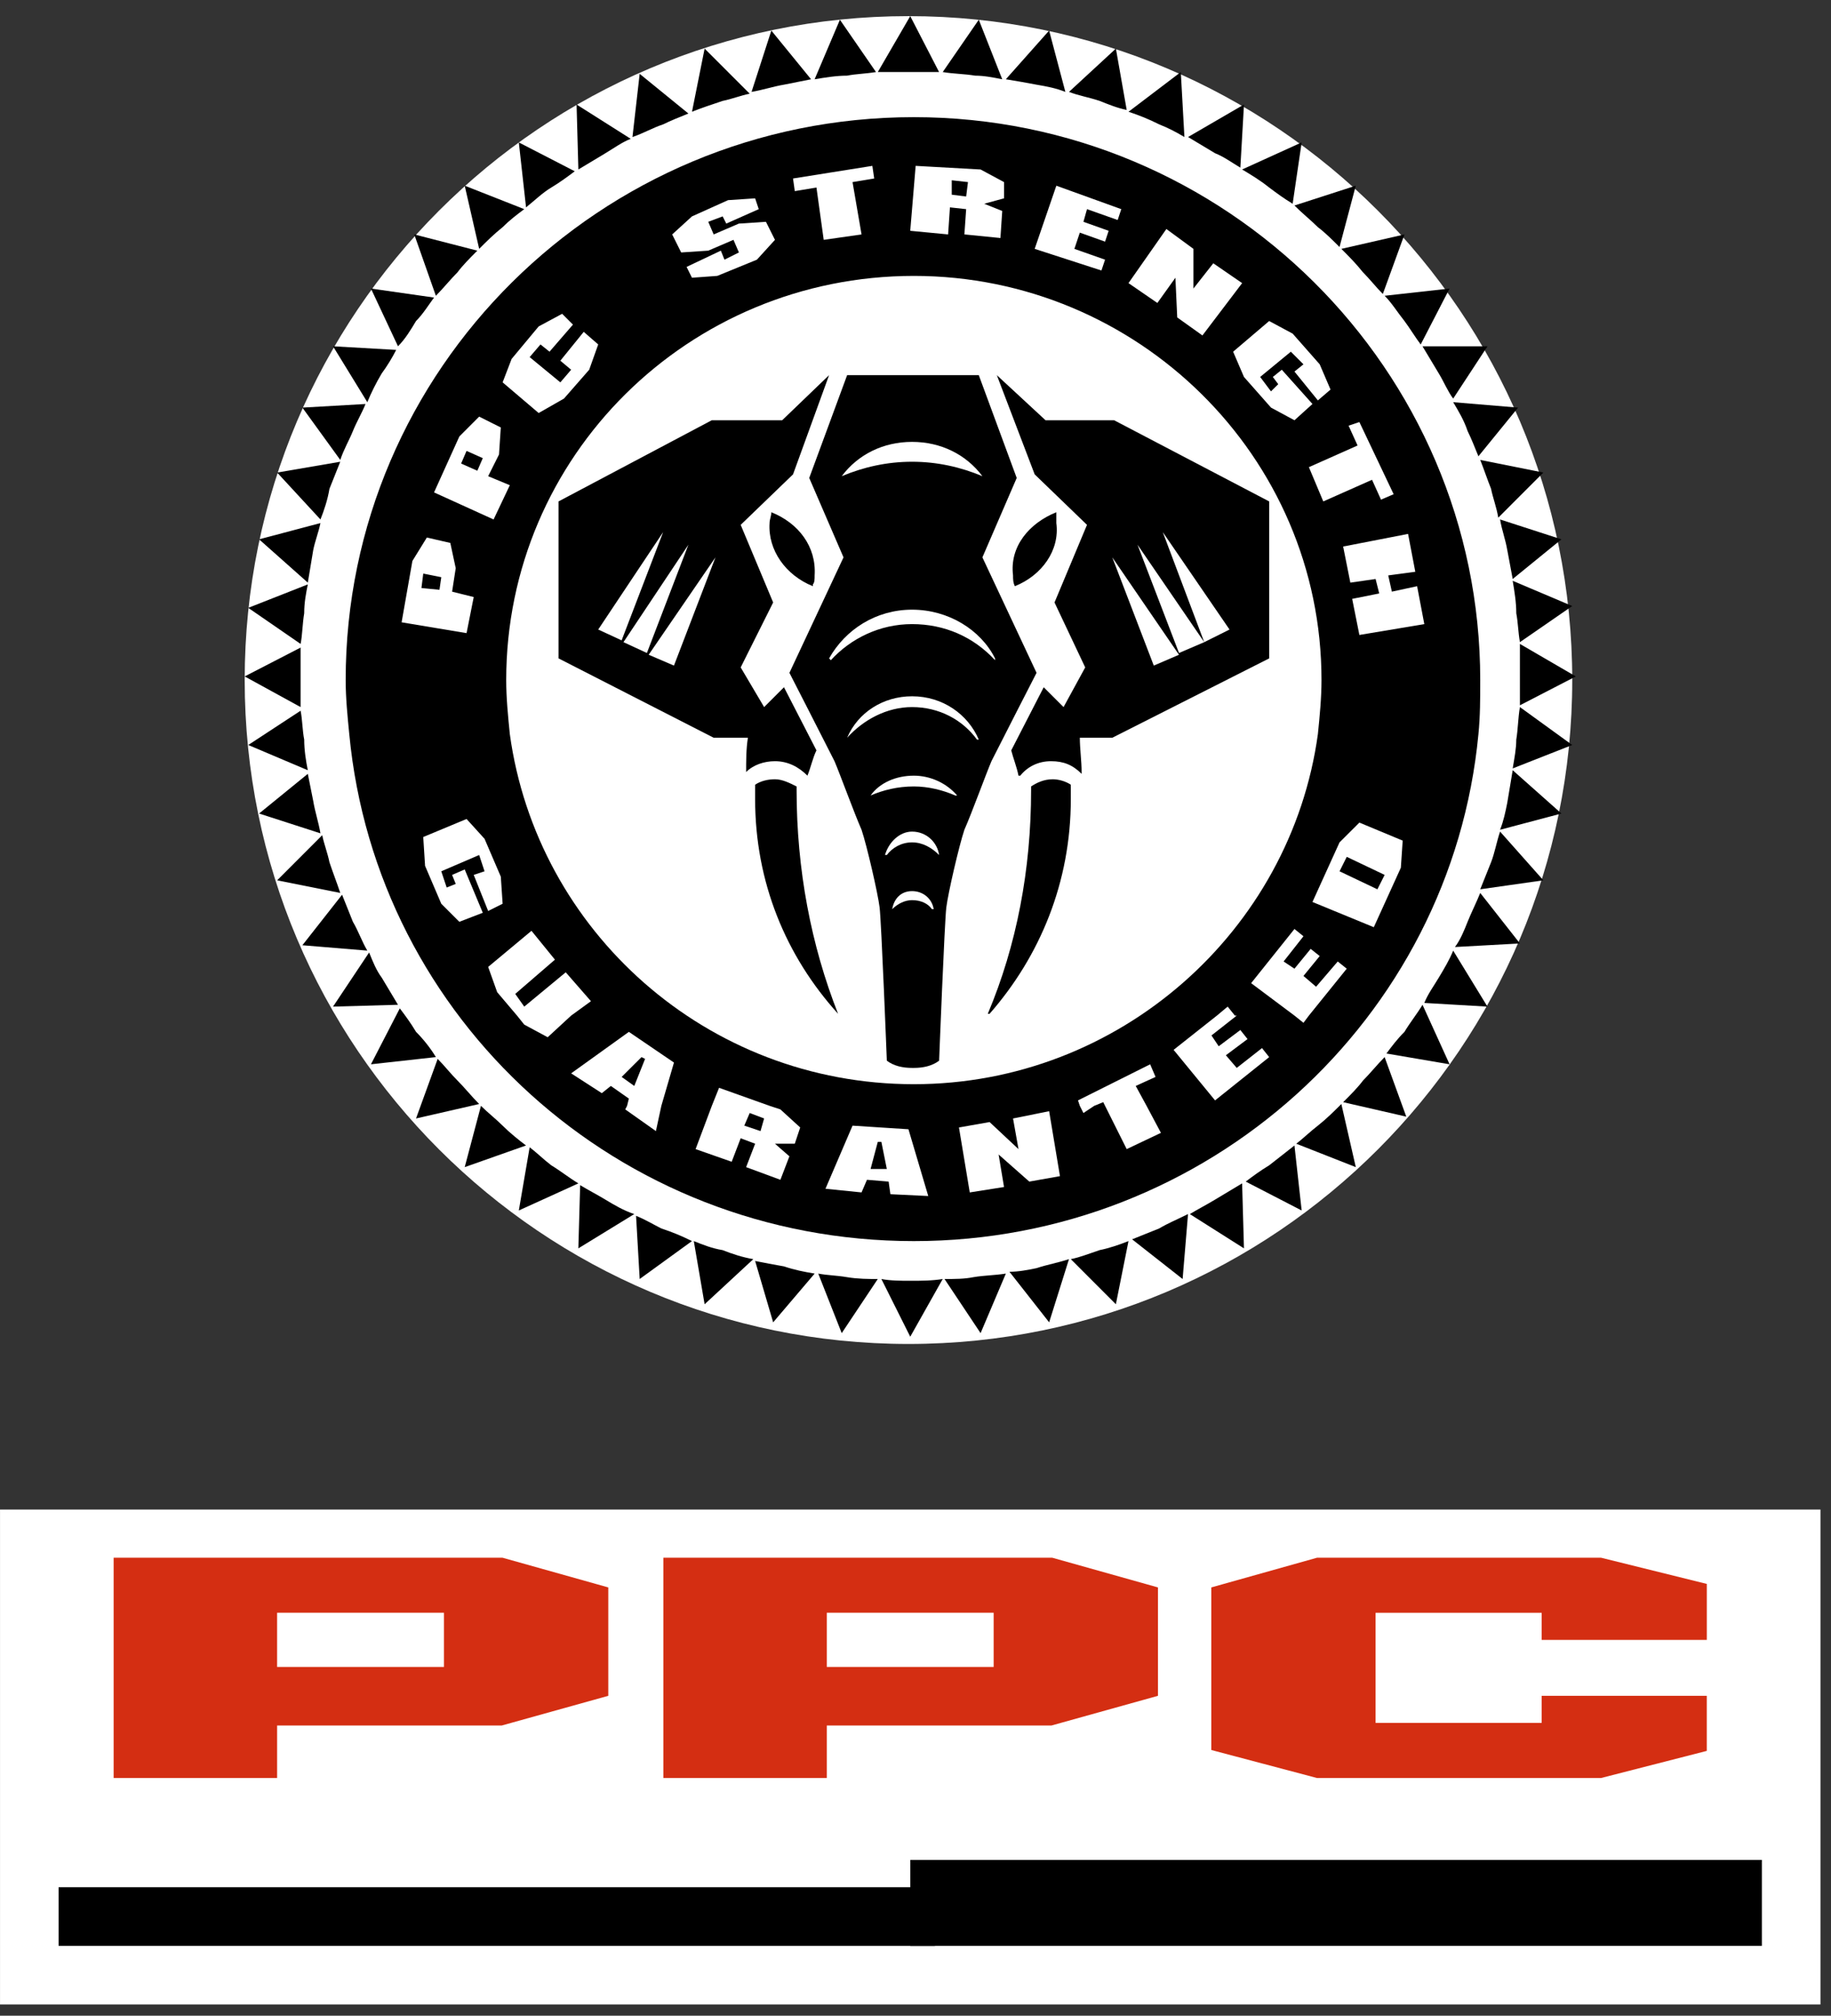 <svg xmlns="http://www.w3.org/2000/svg" width="159" height="175" viewBox="0 0 159 175">
    <rect x="0" y="0" width="159" height="175" fill="#333333" stroke="none"/>
    <g fill="none" fill-rule="evenodd">
        <g>
            <g>
                <g>
                    <g>
                        <path fill="#FFF" d="M136.53 58.24c0 31.835-25.807 57.642-57.644 57.642-31.831 0-57.638-25.807-57.638-57.641C21.248 26.406 47.055.6 78.886.6c31.837 0 57.644 25.806 57.644 57.64M.002 173.228L158.086 173.228 158.086 130.259.002 130.259z" transform="translate(-1246 -5018) translate(0 4399) translate(0 554) translate(1246 65.8)"/>
                        <path fill="#000" d="M5.089 168.139L81.189 168.139 81.189 163.049 5.089 163.049z" transform="translate(-1246 -5018) translate(0 4399) translate(0 554) translate(1246 65.8)"/>
                        <path fill="#000" d="M79.045 168.139L152.997 168.139 152.997 160.676 79.045 160.676zM114.443 18.924c.629.471 1.253 1.098 1.878 1.721l1.412-5.323-5.324 1.72c.623.632 1.406 1.257 2.034 1.882M107.709 13.756l.315-5.482-4.857 2.822 2.347 1.408c.785.314 1.413.785 2.195 1.252M110.211 15.48c.63.469 1.255.938 2.04 1.41l.782-5.325-5.17 2.35c.783.466 1.566.938 2.348 1.565" transform="translate(-1246 -5018) translate(0 4399) translate(0 554) translate(1246 65.8)"/>
                        <path fill="#000" d="M115.54 33.022l-1.098.941-2.034-2.506.782-.627-1.097-1.095-2.663 2.192.94 1.251.63-.623-.47-.628.779-.626 2.662 2.973-1.563 1.413-2.038-1.1-2.347-2.66-.941-2.192 3.13-2.664 2.04 1.095 2.348 2.664.94 2.192zm2.506 2.82l2.975 6.266-1.097.47-.78-1.723-4.233 1.879-1.25-2.976 4.228-1.88-.781-1.721.938-.314zm4.855 13l-2.35.314.315 1.41 2.193-.472.625 3.291-5.638.942-.626-3.134 2.349-.47-.315-1.254-2.193.315-.625-3.134 5.638-1.096.627 3.288zm-1.253 25.69l-2.35 5.168-5.327-2.191 2.35-5.173 1.725-1.72 3.76 1.565-.158 2.351zm-7.988 12.841l-.47.628-.782-.628-3.762-2.816 3.762-4.704.782.632-1.724 2.19.942.625 1.408-1.72.784.624-1.41 1.726 1.096.938 1.88-2.193.782.625-3.288 4.073zm-8.147 7.362l-3.6-4.387 3.76-2.975.935-.78.628.78h.16l-2.195 1.724.628.938 1.88-1.41.624.785-1.88 1.407.942 1.099 2.195-1.723.622.785-4.699 3.757zm-7.673 4.23l-1.879-3.758-.157-.317-.782.317-.94.624-.313-.624-.158-.472 6.265-3.132.47 1.095-1.722.783.94 1.726 1.249 2.347-2.973 1.411zm-8.459 2.82l-2.664-2.352.471 2.823-2.976.47-.938-5.64 2.66-.47 2.51 2.35-.474-2.66 3.135-.633.94 5.64-2.664.473zm-12.06 1.095l-.155-1.094-1.88-.157-.472 1.096-3.132-.318 2.35-5.478 4.856.312 1.72 5.797-3.288-.158zm-8.303-4.384h-1.722l1.254 1.095-.782 2.038-2.976-1.099.782-2.034-1.255-.472-.781 2.04-3.133-1.099 1.41-3.758.628-1.564 4.385 1.564.94.311 1.72 1.569-.47 1.409zM57.43 95.207l-.472 2.193-2.662-1.882.157-.31.157-.629-1.566-1.098-.784.627-2.663-1.72 5.013-3.602 3.916 2.664-1.096 3.757zm-11.905-7.05l-.628-.784-1.723-2.033-.784-2.193 3.763-3.135 2.036 2.505-3.447 2.974.783 1.103 3.602-2.98 2.19 2.509-1.72 1.25-2.037 1.88-2.035-1.097zm-5.637-8.927l-1.568-1.567-1.408-3.29-.159-2.504 3.762-1.566 1.562 1.722 1.412 3.286.157 2.352-1.256.628-1.253-3.133.94-.313-.468-1.414-3.29 1.414.47 1.41.785-.313-.315-.784 1.095-.472 1.57 3.76-2.036.784zm-4.076-31.328l1.255-2.034 2.037.469.47 2.193-.315 2.037 1.878.469-.622 3.132-5.64-.94.937-5.326zm4.076-10.807l1.721-1.724 1.88.941-.156 2.348-.943 1.883 1.882.783-1.41 2.974-5.17-2.35 2.196-4.855zm4.54-6.735l2.349-2.82 2.038-1.096.938.94-2.035 2.35-.784-.629-.94 1.099 2.665 2.192.938-1.095-.938-.784 2.031-2.507 1.257 1.095-.783 2.196-2.19 2.504-2.197 1.254-3.13-2.663.781-2.036zm34.93-7.206c19.422 0 35.398 15.662 35.398 35.087 0 1.566-.156 3.13-.314 4.696-2.349 17.075-17.23 30.392-35.085 30.392-18.01 0-32.735-13.317-35.085-30.392-.157-1.567-.314-3.13-.314-4.696 0-19.425 15.82-35.087 35.4-35.087zm-19.269-5.167l3.136-1.411 2.349-.156.314.939-2.82 1.252-.314-.624-1.25.47.47 1.096 2.19-.942 2.349-.153.783 1.565-1.568 1.722-3.442 1.409-2.197.159-.468-.94 2.976-1.411.314.783 1.254-.627-.472-1.095-2.19.939-2.352.156-.78-1.565 1.718-1.566zM75.753 13.6l.161 1.097-1.882.313.782 4.543-3.285.47-.63-4.543-1.881.313-.154-1.096 6.89-1.097zm3.76 0l5.64.315 2.035 1.095v1.41l-1.721.469 1.565.627-.157 2.348-3.13-.311.154-2.194-1.408-.155-.16 2.349-3.288-.315.47-5.638zm12.217 1.723l5.64 2.036-.314.942-2.663-.942-.31 1.099 2.19.78-.312.941-2.192-.782-.471 1.41 2.663.938-.314.94-5.798-1.879 1.881-5.483zm9.555 3.758l2.35 1.725v3.446l1.724-2.194 2.506 1.722-3.448 4.543-2.189-1.564-.158-3.446-1.567 2.191-2.507-1.724 3.29-4.699zM79.357 9.372c-27.254 0-49.339 21.929-49.339 48.869 0 1.566.157 3.13.312 4.696 2.35 24.753 23.343 44.014 49.027 44.014 25.53 0 46.676-19.261 49.027-44.014.156-1.567.156-3.13.156-4.696 0-26.94-22.088-48.869-49.183-48.869zM102.852 11.096l-.314-5.64-4.54 3.447c.937.312 1.72.623 2.662 1.094.781.312 1.41.63 2.192 1.099M124.938 31.615c.47.781.781 1.564 1.253 2.191l2.976-4.54h-5.64c.47.782.94 1.564 1.41 2.35" transform="translate(-1246 -5018) translate(0 4399) translate(0 554) translate(1246 65.8)"/>
                        <path fill="#000" d="M118.36 22.843c.625.627 1.094 1.252 1.722 1.88l1.88-5.17-5.482 1.253c.628.626 1.253 1.252 1.88 2.037M121.96 27.07c.468.627.938 1.41 1.41 2.037l2.508-4.855-5.64.627c.628.626 1.095 1.409 1.723 2.192M92.514 7.178l-1.41-5.323-3.759 4.227c.939.157 1.881.313 2.665.47.939.157 1.72.313 2.504.626M97.84 8.744l-.939-5.325-4.071 3.758c.778.313 1.722.469 2.66.782.782.314 1.565.63 2.35.785M65.104 7.334l-3.916-3.915-1.097 5.483c.782-.314 1.722-.63 2.663-.942.784-.156 1.565-.47 2.35-.626M59.78 9.056l-4.232-3.445-.626 5.485c.942-.316 1.723-.787 2.664-1.099.628-.312 1.407-.625 2.193-.94M52.572 12.503c.783-.47 1.411-.937 2.196-1.252l-4.7-2.978.156 5.64c.785-.469 1.568-.939 2.348-1.41M70.43 6.082l-3.448-4.228-1.72 5.324c.936-.155 1.877-.47 2.818-.627l2.35-.469M87.032 6.082L84.996.913l-3.132 4.543c.938.157 1.881.157 2.818.313.785 0 1.567.157 2.35.313M76.069 5.455L72.936.913 70.74 6.082c.942-.157 1.882-.313 2.822-.313.784-.158 1.567-.158 2.507-.314M116.323 74.845L119.61 76.409 120.24 75.158 116.949 73.591zM81.548 5.455L79.043.6 76.226 5.455 79.043 5.455zM76.225 98.337L75.6 100.687 77.009 100.687 76.537 98.337zM84.056 15.009L82.647 14.853 82.647 16.103 83.899 16.261zM69.175 67.48c-.625-.314-1.253-.625-1.88-.625-.625 0-1.25.155-1.722.473v1.249c0 7.206 2.665 13.626 7.203 18.64-2.345-5.95-3.601-12.53-3.601-19.424v-.314zM89.538 67.48v.313c0 6.894-1.25 13.473-3.76 19.424h.155c4.389-5.014 7.054-11.434 7.054-18.64v-1.249c-.472-.318-1.097-.473-1.569-.473-.784 0-1.407.311-1.88.624M102.382 56.045l-2.19.942-3.604-9.398 5.794 8.456zm-1.41-10.649l5.797 8.46-2.196 1.096-2.19.94-3.604-9.4 5.794 8.46-3.601-9.556zm-6.58-.628l-2.82 6.738 2.665 5.638-1.88 3.444-1.724-1.721-2.819 5.48c.155.627.472 1.412.63 2.195h.155c.627-.783 1.566-1.255 2.663-1.255 1.096 0 1.879.314 2.663 1.096v-.154c0-.942-.155-2.035-.155-2.978h2.818l13.624-6.89V42.733l-13.468-7.049H90.79l-4.228-3.913 3.287 8.613 4.544 4.384zM127.444 36.625c.311.627.622 1.409.938 2.191l3.444-4.228-5.634-.47c.466.783.94 1.568 1.252 2.507M131.67 52.444c.154.783.154 1.568.316 2.508l4.543-3.137-5.17-2.189c.158.94.312 1.88.312 2.818M47.873 15.48c.785-.47 1.41-.94 2.038-1.41l-4.858-2.505.628 5.639c.782-.628 1.411-1.255 2.192-1.724M130.89 46.962c.158.786.311 1.72.469 2.506l4.232-3.444-5.328-1.725c.157.942.468 1.725.626 2.663M129.481 41.637c.154.783.47 1.568.625 2.506l3.914-3.916-5.479-1.097c.311.786.626 1.724.94 2.507M131.987 57.927L131.987 60.433 136.839 57.927 131.987 55.106zM40.043 39.445L41.451 40.07 41.924 38.976 40.514 38.347zM55.079 93.481L56.017 91.131 55.708 90.978 53.983 92.698zM36.597 50.252L38.163 50.406 38.32 49.311 36.755 48.998zM64.632 96.927L66.042 97.399 66.355 96.304 65.103 95.831z" transform="translate(-1246 -5018) translate(0 4399) translate(0 554) translate(1246 65.8)"/>
                        <path fill="#000" d="M79.2 37.564c2.508 0 4.7 1.097 6.11 2.978-1.88-.786-3.916-1.254-6.11-1.254-2.19 0-4.227.468-6.106 1.254 1.407-1.881 3.598-2.978 6.107-2.978zm7.207 18.797v.157c-1.88-2.035-4.387-3.133-7.206-3.133-2.82 0-5.327 1.251-7.053 3.133l-.151-.157c1.41-2.505 4.072-4.23 7.204-4.23 3.132 0 5.951 1.725 7.206 4.23zm-1.57 7.048c-1.25-1.72-3.287-2.82-5.636-2.82-2.191 0-4.228 1.1-5.638 2.662.938-2.194 3.129-3.6 5.638-3.6 2.663 0 4.854 1.566 5.794 3.758h-.157zm-1.88 4.856c-1.093-.472-2.347-.786-3.6-.786-1.409 0-2.665.314-3.758.786.782-1.098 2.191-1.722 3.759-1.722 1.41 0 2.818.624 3.758 1.722h-.16zm-3.756 4.07c-.937 0-1.724.473-2.191 1.096h-.16c.315-1.096 1.256-2.032 2.35-2.032 1.255 0 2.194.936 2.35 2.032-.626-.623-1.413-1.096-2.35-1.096zm1.723 5.798c-.314-.47-.94-.783-1.723-.783-.63 0-1.253.314-1.724.783.16-.943.787-1.568 1.724-1.568.936 0 1.723.625 1.88 1.568h-.157zM73.25 47.589l-4.698 10.026s3.289 6.418 3.915 7.672c.47 1.098 1.725 4.542 2.348 5.953.472 1.409 1.41 5.484 1.567 6.733.157 1.255.629 13.316.629 13.316.626.472 1.408.626 2.19.626h.158c.78 0 1.566-.154 2.192-.626 0 0 .47-12.06.626-13.316.157-1.249 1.097-5.324 1.568-6.733.628-1.41 1.88-4.855 2.35-5.953.625-1.254 3.917-7.672 3.917-7.672L85.31 47.589l2.979-6.893-3.293-8.925H73.563l-3.291 8.925 2.977 6.893z" transform="translate(-1246 -5018) translate(0 4399) translate(0 554) translate(1246 65.8)"/>
                        <path fill="#000" d="M56.33 56.045l5.799-8.456-3.604 9.398-2.195-.942zm-2.19-1.093l5.639-8.46-3.604 9.4-2.035-.94zm-2.192-1.097l5.638-8.459-3.605 9.4-2.033-.94zm12.999 9.396c-.155.943-.155 2.036-.155 2.978.625-.628 1.563-.942 2.505-.942 1.096 0 2.037.472 2.819 1.255.314-.783.47-1.568.783-2.196l-2.82-5.48-1.724 1.722-2.036-3.444 2.82-5.638-2.82-6.738 4.546-4.384 3.13-8.613-4.07 3.913h-6.112l-13.312 7.05V56.36l13.472 6.89h2.974zM87.97 49.154c0 .313 0 .629.16.939 2.347-.939 3.915-3.13 3.6-5.48v-.941c-2.35.94-4.072 2.977-3.76 5.482" transform="translate(-1246 -5018) translate(0 4399) translate(0 554) translate(1246 65.8)"/>
                        <path fill="#000" d="M70.741 49.154c.16-2.505-1.408-4.542-3.758-5.482 0 .314-.155.626-.155.94-.157 2.35 1.408 4.542 3.759 5.48v-.155c.154-.154.154-.47.154-.783M36.128 27.07c.625-.626 1.096-1.409 1.564-2.036l-5.48-.782 2.348 5.012c.63-.628 1.098-1.41 1.568-2.193M82.02 110.242l3.132 4.7 2.194-5.17c-.94.152-1.878.152-2.818.311-.784.159-1.57.159-2.508.159M76.537 110.242l2.507 5.01 2.82-5.01c-.941.154-1.88.154-2.82.154-.782 0-1.723 0-2.507-.154M87.659 109.613l3.447 4.39 1.722-5.486c-.938.31-1.878.472-2.817.783-.785.162-1.568.313-2.352.313M92.986 108.517l3.914 3.917 1.096-5.484c-.784.313-1.725.63-2.507.784-.938.312-1.72.63-2.503.783M98.31 106.797l4.386 3.445.47-5.637c-.937.466-1.724.783-2.506 1.249-.785.312-1.567.63-2.35.943M55.234 104.757l.315 5.485 4.54-3.293c-.938-.465-1.718-.782-2.66-1.095-.626-.311-1.41-.783-2.195-1.097M105.512 103.35c-.781.472-1.408.784-2.188 1.255l4.699 2.976-.16-5.64c-.782.466-1.564.938-2.351 1.41M60.248 106.95l.939 5.485 4.23-3.917c-.94-.155-1.879-.471-2.663-.782-.941-.155-1.722-.472-2.506-.785M71.055 109.772l2.038 5.17 3.132-4.7c-.785 0-1.724 0-2.661-.158-.942-.16-1.724-.16-2.51-.312M65.574 108.677l1.565 5.327 3.603-4.232c-.94-.159-1.722-.31-2.66-.624-.943-.158-1.726-.32-2.508-.471M130.89 68.889c-.159.783-.314 1.567-.627 2.35l5.328-1.41-4.232-3.759c-.158.94-.311 1.882-.47 2.819M129.481 74.061c-.314.783-.629 1.567-.94 2.347l5.48-.78-3.758-4.231c-.313.938-.472 1.879-.782 2.664M50.38 102.096l-.157 5.485 4.856-2.976c-.941-.314-1.724-.783-2.508-1.254-.781-.472-1.408-.783-2.19-1.255M131.67 63.409c0 .785-.153 1.565-.311 2.505l5.17-2.034-4.543-3.292c-.162.942-.162 1.884-.315 2.82M127.444 79.229c-.311.783-.628 1.567-1.1 2.191l5.642-.31-3.446-4.386c-.311.784-.785 1.722-1.096 2.505M124.938 84.082c-.47.785-.941 1.41-1.254 2.193l5.483.319-2.976-4.862c-.315.785-.783 1.567-1.253 2.35M114.443 96.927c-.628.472-1.252 1.096-1.879 1.568l5.17 2.034-1.254-5.48c-.627.624-1.252 1.255-2.037 1.878M118.36 93.012c-.47.63-1.098 1.252-1.723 1.878l5.481 1.256-1.88-5.168c-.628.624-1.253 1.41-1.878 2.034M121.96 88.785c-.627.624-1.094 1.248-1.566 1.879l5.484.937-2.35-5.167c-.47.783-1.1 1.566-1.567 2.35M110.211 100.373c-.782.472-1.409.938-2.034 1.412l4.856 2.508-.626-5.643c-.783.628-1.408 1.1-2.196 1.723M30.645 79.229c-.315-.783-.629-1.565-.94-2.35l-3.447 4.387 5.638.466c-.466-.783-.784-1.72-1.251-2.503M26.103 57.927L26.103 55.421 21.248 57.927 26.103 60.589zM28.609 74.061c-.155-.785-.47-1.568-.628-2.35l-3.913 3.917 5.48 1.095c-.314-.942-.627-1.726-.939-2.662M26.416 63.409c-.157-.786-.157-1.72-.312-2.506l-4.545 2.977 5.169 2.191c-.156-.784-.312-1.726-.312-2.662M33.152 84.082c-.471-.624-.783-1.408-1.098-2.19l-3.134 4.702 5.64-.16c-.471-.784-.94-1.567-1.408-2.352M43.645 18.924c.626-.625 1.252-1.097 1.88-1.566l-5.17-2.036 1.255 5.483c.626-.627 1.252-1.253 2.035-1.881M43.645 96.927c-.629-.623-1.256-1.096-1.88-1.72l-1.41 5.322 5.323-1.88c-.624-.467-1.407-1.095-2.033-1.722M47.873 100.373c-.625-.469-1.251-1.095-1.879-1.564l-.941 5.484 5.171-2.352c-.785-.471-1.566-1.096-2.351-1.568M39.727 93.012c-.625-.624-1.095-1.251-1.721-1.881l-1.879 5.174 5.482-1.255c-.627-.628-1.254-1.408-1.882-2.038M27.199 68.734l-.469-2.35-4.23 3.445 5.326 1.72c-.157-.934-.473-1.879-.627-2.815M39.727 22.843c.47-.63 1.1-1.255 1.723-1.881l-5.477-1.41 1.877 5.327c.626-.627 1.252-1.41 1.877-2.036M33.152 31.615c.468-.63.937-1.41 1.252-2.037l-5.484-.313 2.978 4.854c.315-.783.783-1.723 1.254-2.504M30.645 36.625c.312-.783.785-1.568 1.095-2.35l-5.482.313 3.29 4.542c.313-.938.782-1.722 1.097-2.505M36.128 88.785c-.47-.785-.937-1.413-1.41-2.04l-2.506 4.856 5.639-.625c-.472-.783-1.098-1.567-1.723-2.191M28.609 41.637l.938-2.349-5.48.939 3.76 4.072c.313-.783.627-1.723.782-2.662M26.416 52.444c0-.938.156-1.72.312-2.506l-5.17 2.035 4.546 3.133c.155-.78.155-1.723.312-2.662M27.199 46.962c.154-.783.47-1.565.627-2.35L22.5 46.024l4.23 3.759.469-2.82" transform="translate(-1246 -5018) translate(0 4399) translate(0 554) translate(1246 65.8)"/>
                        <path fill="#D42E12" d="M57.604 134.44h33.772l9.18 2.579v9.41l-9.256 2.58H71.796v4.555H57.604V134.44zm14.192 9.483h14.49v-4.704h-14.49v4.704zM9.87 134.44h33.77l9.183 2.579v9.41l-9.258 2.58H24.064v4.555H9.87V134.44zm14.193 9.483h14.49v-4.704h-14.49v4.704zm109.81 2.505h14.342v4.783l-9.186 2.355H114.37l-9.184-2.432v-14.115l9.184-2.58h24.661l9.186 2.276v4.86h-14.343v-2.354h-14.422v9.559h14.422v-2.352z" transform="translate(-1246 -5018) translate(0 4399) translate(0 554) translate(1246 65.8)"/>
                    </g>
                </g>
            </g>
        </g>
    </g>
</svg>
